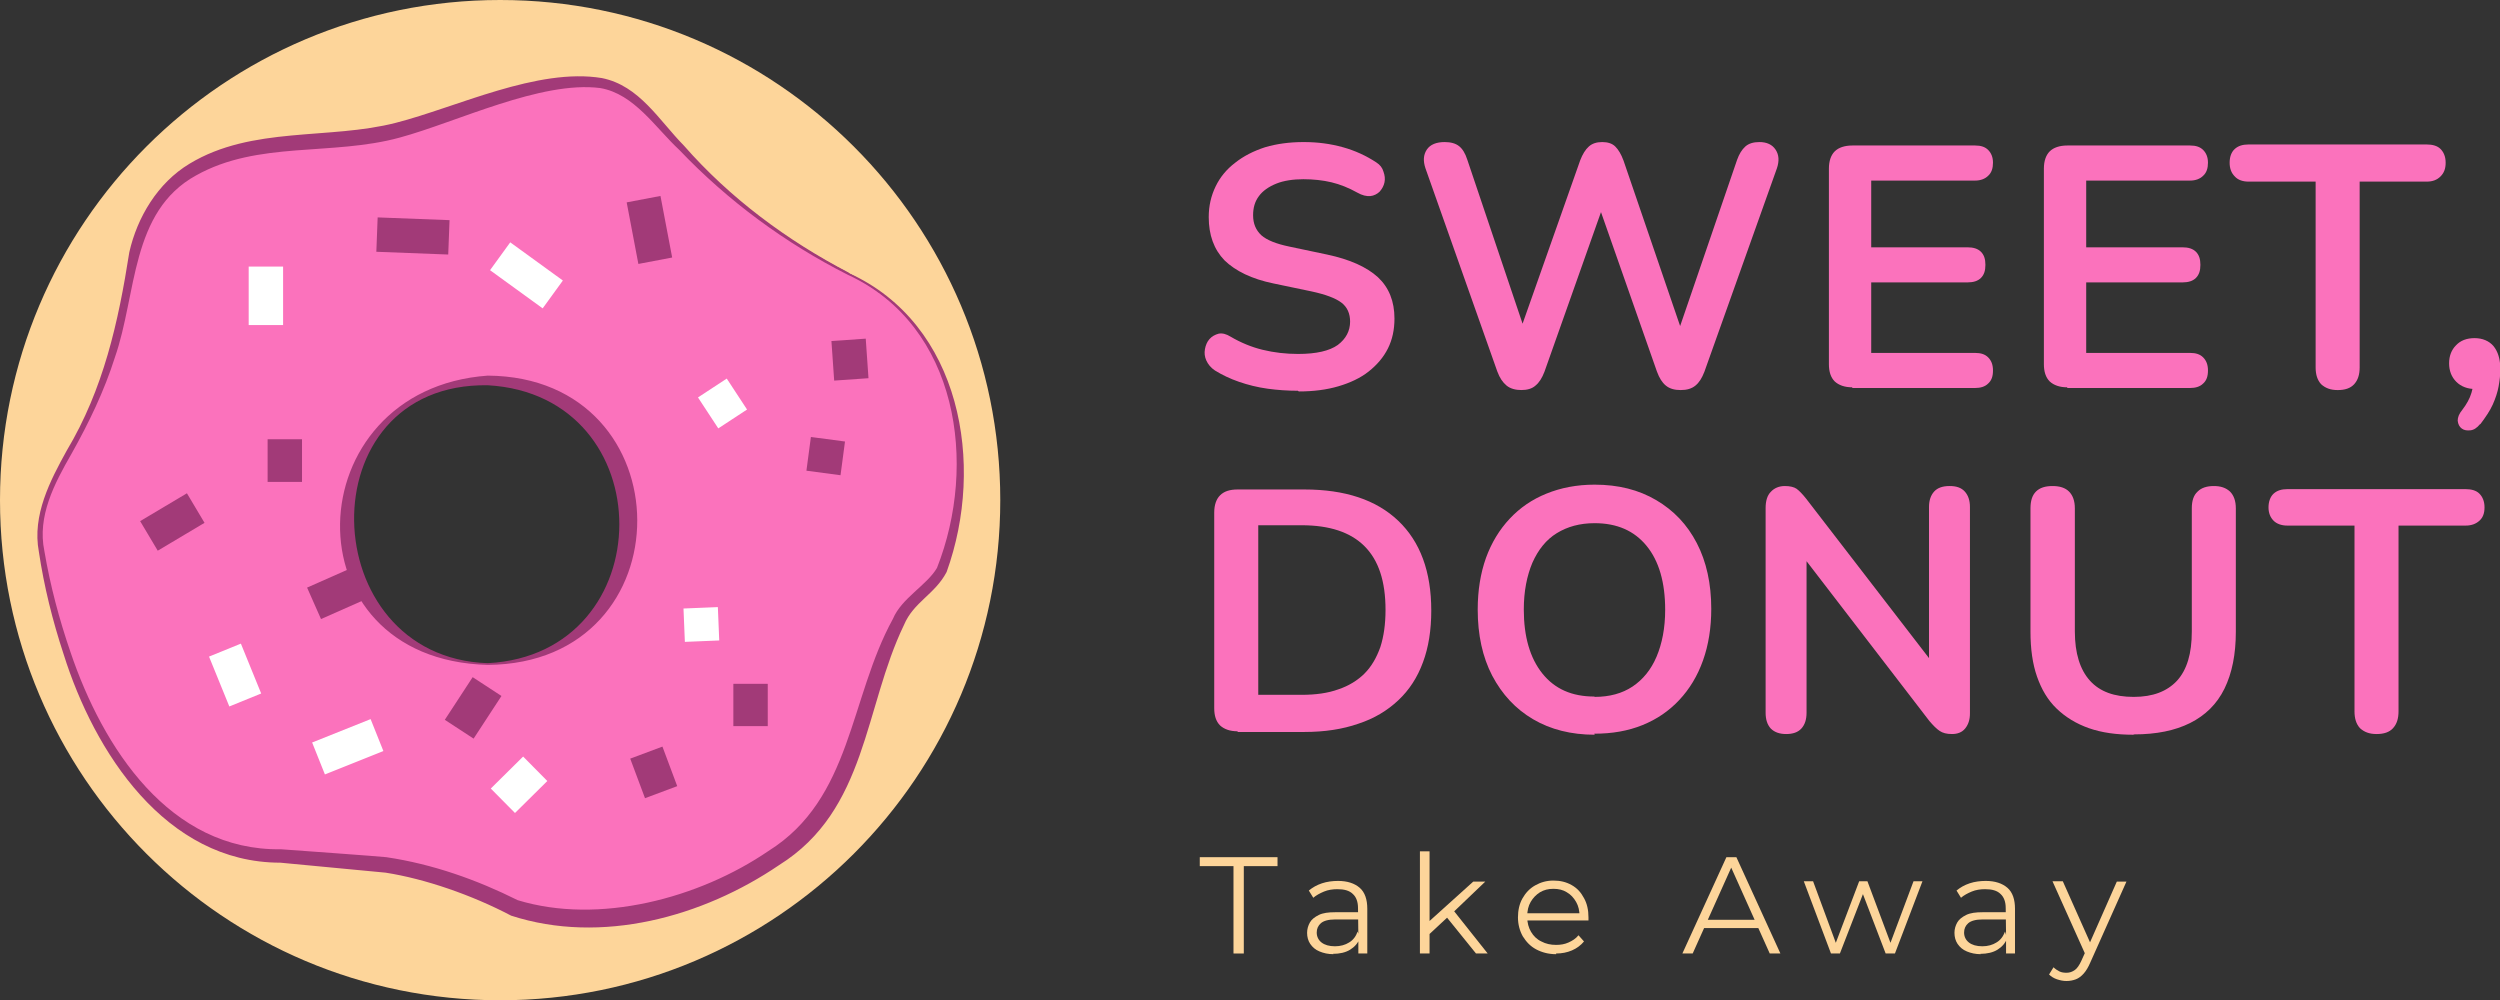 <?xml version="1.0" encoding="UTF-8"?>
<svg xmlns="http://www.w3.org/2000/svg" id="Ebene_2" data-name="Ebene 2" viewBox="0 0 72.68 29.08">
  <rect x="0" y="0" width="72.68" height="29.08" fill="#333333" stroke="none"/>
  <defs>
    <style>
      .cls-1 {
        fill: #fdd59a;
      }

      .cls-2 {
        stroke: #a23a78;
      }

      .cls-2, .cls-3 {
        fill: none;
        stroke-miterlimit: 10;
      }

      .cls-4 {
        fill: #fb72bc;
      }

      .cls-3 {
        stroke: #fff;
      }

      .cls-5 {
        fill: #a23a78;
      }
    </style>
  </defs>
  <g id="SweetDonut">
    <g id="Wortmarke">
      <g id="Text">
        <path class="cls-4" d="M37.73,11.36c-.29,0-.59-.02-.88-.06s-.57-.11-.83-.2c-.26-.09-.49-.2-.7-.33-.12-.08-.2-.18-.25-.29-.05-.11-.06-.22-.04-.33s.06-.21.13-.29.16-.13.27-.16c.11-.02.22.01.35.09.29.17.6.3.93.38s.67.12,1.03.12c.53,0,.91-.09,1.15-.26.24-.18.36-.41.36-.68,0-.23-.08-.42-.25-.55-.17-.13-.46-.24-.88-.33l-1.1-.23c-.63-.13-1.1-.36-1.42-.67-.31-.32-.46-.74-.46-1.26,0-.33.07-.62.2-.89s.32-.5.57-.69c.24-.19.53-.34.87-.45.34-.1.71-.15,1.12-.15s.78.05,1.14.15c.36.1.68.25.97.44.11.07.18.16.21.27.04.11.05.21.03.31-.02.1-.07.19-.14.27-.07.07-.17.12-.27.13-.11.01-.24-.02-.38-.1-.25-.14-.5-.24-.75-.3-.25-.06-.53-.09-.82-.09s-.57.04-.79.13c-.22.09-.39.21-.5.36-.12.16-.17.34-.17.56,0,.24.08.43.24.58.16.14.43.25.82.33l1.09.23c.66.14,1.15.36,1.48.66.32.3.48.7.48,1.2,0,.32-.06.61-.19.87s-.32.48-.56.67c-.24.19-.54.33-.88.43-.34.1-.72.15-1.15.15Z"></path>
        <path class="cls-4" d="M44.24,11.34c-.18,0-.33-.04-.44-.13-.11-.09-.2-.22-.27-.41l-2.09-5.91c-.07-.21-.06-.39.04-.54.1-.15.28-.22.52-.22.18,0,.32.04.42.12.1.08.18.21.24.4l1.8,5.34h-.4l1.88-5.33c.07-.18.15-.31.25-.4.1-.09.23-.13.39-.13s.29.04.38.13c.09.09.17.22.24.41l1.82,5.32h-.35l1.83-5.34c.06-.17.14-.3.24-.39.1-.09.24-.13.41-.13.21,0,.37.07.47.22.1.15.11.33.04.54l-2.11,5.92c-.07.18-.15.31-.26.4-.11.09-.25.13-.43.13s-.32-.04-.43-.13c-.11-.09-.19-.22-.26-.41l-1.74-4.96h.23l-1.76,4.97c-.07.18-.15.31-.26.4-.1.09-.24.13-.42.13Z"></path>
        <path class="cls-4" d="M53.85,11.26c-.22,0-.39-.06-.51-.17-.12-.12-.17-.29-.17-.5v-5.69c0-.22.06-.39.17-.5s.29-.17.51-.17h3.57c.17,0,.29.04.38.13.09.09.14.21.14.37s-.04.29-.14.38c-.09.09-.22.14-.38.14h-3.02v1.94h2.8c.17,0,.3.04.39.13.09.09.13.21.13.38s-.04.29-.13.38-.22.13-.39.13h-2.8v2.05h3.02c.17,0,.29.04.38.13.09.09.14.21.14.38s-.04.29-.14.38c-.09.09-.22.13-.38.13h-3.57Z"></path>
        <path class="cls-4" d="M60.1,11.26c-.22,0-.39-.06-.51-.17-.12-.12-.17-.29-.17-.5v-5.69c0-.22.06-.39.17-.5s.29-.17.51-.17h3.57c.17,0,.29.04.38.13.09.09.14.21.14.37s-.04.29-.14.38c-.09.09-.22.14-.38.14h-3.02v1.94h2.8c.17,0,.3.04.39.13.09.09.13.21.13.38s-.04.29-.13.38-.22.13-.39.13h-2.8v2.05h3.02c.17,0,.29.04.38.13.09.09.14.21.14.38s-.04.29-.14.38c-.09.09-.22.13-.38.13h-3.57Z"></path>
        <path class="cls-4" d="M67.96,11.34c-.21,0-.36-.06-.48-.17-.11-.12-.16-.28-.16-.49v-5.4h-1.95c-.17,0-.31-.05-.4-.15-.1-.1-.15-.23-.15-.4s.05-.31.15-.4c.1-.09.23-.13.4-.13h5.18c.17,0,.31.04.4.13s.15.22.15.4-.05.3-.15.4-.23.15-.4.15h-1.95v5.4c0,.21-.05.37-.16.49-.11.12-.27.17-.48.17Z"></path>
        <path class="cls-4" d="M72.1,12.33c-.09.11-.18.17-.28.18s-.18,0-.25-.05c-.07-.05-.11-.13-.12-.23,0-.1.04-.2.13-.31.13-.17.22-.33.27-.5.05-.17.07-.32.07-.45l.05.34c-.23,0-.42-.07-.56-.21-.14-.14-.21-.32-.21-.54,0-.21.07-.39.2-.52.13-.14.31-.21.54-.21s.42.08.55.23c.13.16.2.38.2.68,0,.16-.02.32-.05.49-.03.17-.09.35-.17.53s-.21.37-.36.57Z"></path>
        <path class="cls-4" d="M35.98,21.26c-.22,0-.39-.06-.51-.17-.12-.12-.17-.29-.17-.5v-5.69c0-.22.06-.39.17-.5.12-.12.29-.17.51-.17h1.94c1.18,0,2.09.3,2.73.91.64.61.96,1.48.96,2.61,0,.57-.08,1.07-.24,1.5-.16.44-.4.81-.72,1.11-.32.3-.7.53-1.16.68-.46.16-.98.24-1.57.24h-1.94ZM36.58,20.2h1.26c.41,0,.77-.05,1.07-.16.3-.1.56-.26.76-.46.2-.2.35-.46.46-.77.1-.31.15-.67.15-1.08,0-.83-.2-1.44-.61-1.85-.41-.41-1.02-.61-1.83-.61h-1.26v4.93Z"></path>
        <path class="cls-4" d="M46.36,21.36c-.68,0-1.28-.15-1.79-.45-.51-.3-.9-.72-1.19-1.27-.28-.54-.42-1.18-.42-1.92,0-.55.08-1.05.24-1.5.16-.44.39-.82.69-1.14.3-.32.65-.56,1.07-.73.42-.17.88-.26,1.4-.26.69,0,1.28.15,1.79.45.51.3.9.71,1.18,1.25.28.54.42,1.18.42,1.91,0,.55-.08,1.05-.24,1.5s-.39.83-.69,1.15c-.3.32-.65.56-1.07.73-.42.17-.88.25-1.4.25ZM46.36,20.26c.43,0,.8-.1,1.1-.3.3-.2.54-.49.7-.87.16-.38.25-.83.25-1.36,0-.8-.18-1.42-.54-1.86-.36-.44-.86-.66-1.51-.66-.43,0-.79.1-1.1.29s-.54.48-.71.86c-.16.38-.25.83-.25,1.36,0,.79.18,1.41.54,1.86s.86.67,1.51.67Z"></path>
        <path class="cls-4" d="M51.93,21.34c-.19,0-.34-.05-.45-.16-.1-.11-.15-.26-.15-.46v-5.95c0-.21.05-.37.15-.47.1-.11.24-.17.41-.17.15,0,.27.03.34.08s.17.15.28.29l3.83,4.97h-.26v-4.73c0-.19.05-.34.15-.45.1-.11.25-.16.45-.16s.34.05.44.16.15.26.15.45v6c0,.19-.05.33-.14.44s-.22.16-.38.16-.27-.03-.36-.09c-.09-.06-.19-.16-.3-.29l-3.82-4.97h.25v4.73c0,.2-.05.35-.15.46s-.25.16-.44.16Z"></path>
        <path class="cls-4" d="M62.02,21.36c-.49,0-.92-.06-1.29-.19-.37-.13-.68-.32-.94-.57s-.44-.56-.57-.93c-.13-.37-.19-.81-.19-1.3v-3.59c0-.22.05-.38.16-.49.11-.11.27-.16.48-.16s.37.05.48.16.17.27.17.49v3.58c0,.63.15,1.11.44,1.43.29.32.71.47,1.27.47s.97-.16,1.26-.47c.29-.32.43-.79.43-1.43v-3.58c0-.22.05-.38.17-.49.11-.11.27-.16.47-.16s.35.05.47.16c.11.11.17.27.17.49v3.59c0,.65-.11,1.2-.33,1.65s-.56.78-1,1c-.44.22-.98.33-1.63.33Z"></path>
        <path class="cls-4" d="M69.09,21.34c-.21,0-.36-.06-.48-.17-.11-.12-.16-.28-.16-.49v-5.4h-1.95c-.17,0-.31-.05-.4-.14-.1-.1-.15-.23-.15-.39s.05-.31.15-.4c.1-.09.23-.13.4-.13h5.18c.17,0,.31.04.4.13s.15.22.15.4-.05.3-.15.39-.23.14-.4.14h-1.95v5.4c0,.21-.05.37-.16.49-.11.12-.27.17-.48.17Z"></path>
      </g>
      <g id="Text-2" data-name="Text">
        <path class="cls-1" d="M35.86,27.72v-2.54h-.98v-.26h2.26v.26h-.98v2.54h-.3Z"></path>
        <path class="cls-1" d="M38.77,27.74c-.16,0-.29-.03-.41-.08-.12-.05-.2-.12-.27-.22-.06-.09-.09-.2-.09-.32,0-.11.03-.21.08-.3.05-.09.14-.16.26-.22s.28-.08.48-.08h.72v.21h-.72c-.2,0-.34.04-.42.11-.08.07-.12.16-.12.27,0,.12.05.22.14.29.09.07.22.11.39.11.16,0,.3-.04.41-.11.12-.07.2-.18.25-.32l.06.2c-.05.14-.15.25-.28.33-.13.08-.3.12-.5.12ZM39.49,27.72v-.54s-.01-.78-.01-.78c0-.18-.05-.32-.15-.41-.1-.1-.25-.14-.45-.14-.14,0-.27.02-.39.07-.12.05-.23.11-.31.18l-.13-.21c.11-.09.23-.16.38-.21.15-.05.31-.07.47-.07.27,0,.48.07.63.2.15.13.22.34.22.61v1.3h-.27Z"></path>
        <path class="cls-1" d="M41.28,27.72v-2.97h.28v2.97h-.28ZM41.51,27.18v-.36s1.32-1.19,1.32-1.19h.35l-.92.88-.16.14-.58.54ZM42.91,27.72l-.88-1.09.18-.22,1.04,1.31h-.35Z"></path>
        <path class="cls-1" d="M45.24,27.74c-.22,0-.41-.05-.58-.14-.17-.09-.29-.22-.39-.38-.09-.16-.14-.35-.14-.55s.04-.39.13-.55.21-.29.37-.38c.16-.09.33-.14.53-.14s.37.04.53.13.27.21.36.38c.09.16.13.35.13.56,0,.01,0,.03,0,.04s0,.03,0,.05h-1.83v-.21h1.68l-.11.08c0-.15-.03-.29-.1-.41-.07-.12-.15-.21-.27-.28-.11-.07-.24-.1-.39-.1s-.27.03-.39.1c-.11.07-.2.16-.27.28s-.1.26-.1.41v.04c0,.16.04.3.11.42.07.12.17.22.3.28.13.07.27.1.43.1.13,0,.25-.02.36-.07.11-.05.21-.11.29-.21l.16.18c-.09.11-.21.2-.35.26s-.29.09-.46.09Z"></path>
        <path class="cls-1" d="M48.91,27.72l1.28-2.8h.29l1.28,2.8h-.31l-1.18-2.63h.12l-1.18,2.63h-.31ZM49.41,26.98l.09-.24h1.63l.09.24h-1.8Z"></path>
        <path class="cls-1" d="M53.23,27.72l-.79-2.1h.27l.72,1.95h-.12l.74-1.95h.24l.73,1.95h-.12l.73-1.95h.26l-.8,2.1h-.27l-.7-1.83h.08l-.71,1.83h-.27Z"></path>
        <path class="cls-1" d="M57.59,27.74c-.16,0-.29-.03-.41-.08-.12-.05-.2-.12-.27-.22-.06-.09-.09-.2-.09-.32,0-.11.03-.21.08-.3.05-.09.14-.16.26-.22s.28-.08.48-.08h.72v.21h-.72c-.2,0-.34.04-.42.11-.08.07-.12.16-.12.27,0,.12.05.22.14.29.09.07.22.11.39.11.16,0,.3-.04.41-.11.12-.07.2-.18.25-.32l.06.2c-.05.14-.15.25-.28.33-.13.08-.3.12-.5.12ZM58.32,27.72v-.54s-.01-.78-.01-.78c0-.18-.05-.32-.15-.41-.1-.1-.25-.14-.45-.14-.14,0-.27.02-.39.07-.12.05-.23.11-.31.18l-.13-.21c.11-.09.23-.16.38-.21.15-.05.31-.07.47-.07.27,0,.48.07.63.2.15.13.22.34.22.61v1.3h-.27Z"></path>
        <path class="cls-1" d="M60.08,28.52c-.1,0-.19-.02-.28-.05-.09-.03-.17-.08-.23-.14l.13-.21c.05.05.11.09.17.12.06.03.13.04.21.04.09,0,.17-.03.24-.08.07-.05.13-.14.19-.27l.14-.31.03-.04.86-1.95h.28l-1.05,2.35c-.06.14-.12.24-.19.32-.07.08-.15.14-.23.17-.08.03-.17.05-.28.05ZM60.64,27.78l-.97-2.16h.3l.86,1.93-.18.23Z"></path>
      </g>
    </g>
    <g id="Bildmarke">
      <path class="cls-1" d="M14.54,0C6.51,0,0,6.51,0,14.54s6.51,14.54,14.54,14.54,14.54-6.51,14.54-14.54S22.57,0,14.54,0ZM24.94,21.19c-1.02,5.11-8.09,5.91-9.96,4.94-1.87-.98-3.57-1.19-3.57-1.19,0,0,.81.13-3.53-.3-4.34-.43-5.91-6.34-6.3-8.68-.38-2.34,2-3.11,2.72-8s5.02-3.4,7.57-4.21c2.55-.81,4.51-1.66,5.91-1.28,1.4.38,2.26,3.06,6.85,5.45,4.6,2.38,3.05,7.67,2.77,8.26-.54,1.13-1.45-.09-2.47,5.02Z"></path>
      <g>
        <path class="cls-4" d="M24.67,7.96c-4.67-2.4-5.54-5.11-6.97-5.5-1.43-.39-3.42.47-6.02,1.29-2.6.82-7.21-.59-7.94,4.35s-2.92,5.62-2.53,7.98c.39,2.36,1.99,8.38,6.4,8.76,3.46.3,3.59.3,3.59.3,0,0,1.73.21,3.64,1.2,1.9.99,8.87.12,10.13-4.98,1.22-4.97,2.15-3.74,2.51-5.07.17-.63,1.86-5.93-2.81-8.33ZM14.18,19.3c-2.28,0-4.12-1.85-4.12-4.12s1.85-4.12,4.12-4.12,4.12,1.85,4.12,4.12-1.85,4.12-4.12,4.12Z"></path>
        <g>
          <path class="cls-5" d="M24.65,7.99c-1.82-.92-3.49-2.15-4.9-3.63-.7-.65-1.31-1.63-2.3-1.8-1.72-.22-4.17.99-5.83,1.44-1.97.54-4.12.09-5.92,1.1-1.91,1.05-1.72,3.46-2.36,5.29-.31.98-.76,1.91-1.26,2.8-.5.87-1,1.82-.79,2.83.17,1,.43,1.98.76,2.94.94,2.78,2.88,5.78,6.12,5.73.02,0,3.04.22,3.06.23,1.35.2,2.64.66,3.82,1.25,2.36.72,5.27-.05,7.29-1.43,2.43-1.52,2.35-4.44,3.62-6.75.25-.6.99-.98,1.28-1.48,1.19-3.01.62-7.04-2.59-8.52h0ZM24.68,7.94c3.26,1.48,3.97,5.56,2.84,8.69-.34.65-.96.87-1.24,1.54-1.16,2.4-1.07,5.38-3.63,6.98-2.22,1.51-5.17,2.32-7.79,1.47-1.14-.6-2.5-1.07-3.65-1.25,0,0-3.06-.29-3.06-.29-3.34,0-5.41-3.22-6.3-6.06-.32-.97-.57-1.97-.72-2.98-.2-1.06.33-2.07.81-2.94,1.07-1.79,1.5-3.73,1.82-5.77.23-1.01.82-2.01,1.75-2.57,1.82-1.1,4.06-.69,6-1.19,1.76-.45,4.12-1.61,5.99-1.3,1.09.22,1.66,1.23,2.38,1.96,1.34,1.53,3,2.76,4.8,3.7h0Z"></path>
          <path class="cls-5" d="M14.18,19.33c-5.87-.15-5.58-8.01,0-8.41,5.77.04,5.82,8.37,0,8.41h0ZM14.18,19.28c5.09-.27,5.11-7.79,0-8.08-5.3-.08-5.06,7.91,0,8.08h0Z"></path>
        </g>
      </g>
      <g id="Sträusel">
        <line class="cls-2" x1="9.13" y1="17.54" x2="10.44" y2="16.96"></line>
        <line class="cls-2" x1="4.33" y1="15.58" x2="5.69" y2="14.77"></line>
        <line class="cls-2" x1="8.28" y1="12.77" x2="8.28" y2="14.01"></line>
        <line class="cls-3" x1="7.73" y1="7.75" x2="7.73" y2="9.45"></line>
        <line class="cls-2" x1="10.96" y1="6.82" x2="13.05" y2="6.9"></line>
        <line class="cls-3" x1="14.54" y1="7.45" x2="16.07" y2="8.56"></line>
        <line class="cls-2" x1="18.71" y1="5.79" x2="19.05" y2="7.58"></line>
        <line class="cls-3" x1="20.71" y1="11.28" x2="21.3" y2="12.18"></line>
        <line class="cls-2" x1="24.07" y1="12.77" x2="23.94" y2="13.75"></line>
        <line class="cls-2" x1="24.67" y1="9.88" x2="24.75" y2="11.03"></line>
        <line class="cls-2" x1="21.82" y1="19.88" x2="21.82" y2="21.11"></line>
        <line class="cls-3" x1="20.37" y1="17.67" x2="20.41" y2="18.64"></line>
        <line class="cls-2" x1="14.16" y1="19.96" x2="13.35" y2="21.2"></line>
        <line class="cls-3" x1="15.56" y1="22.35" x2="14.62" y2="23.28"></line>
        <line class="cls-2" x1="18.79" y1="21.88" x2="19.22" y2="23.03"></line>
        <line class="cls-3" x1="9.26" y1="22.05" x2="10.96" y2="21.37"></line>
        <line class="cls-3" x1="6.54" y1="18.9" x2="7.13" y2="20.35"></line>
      </g>
    </g>
  </g>
</svg>
